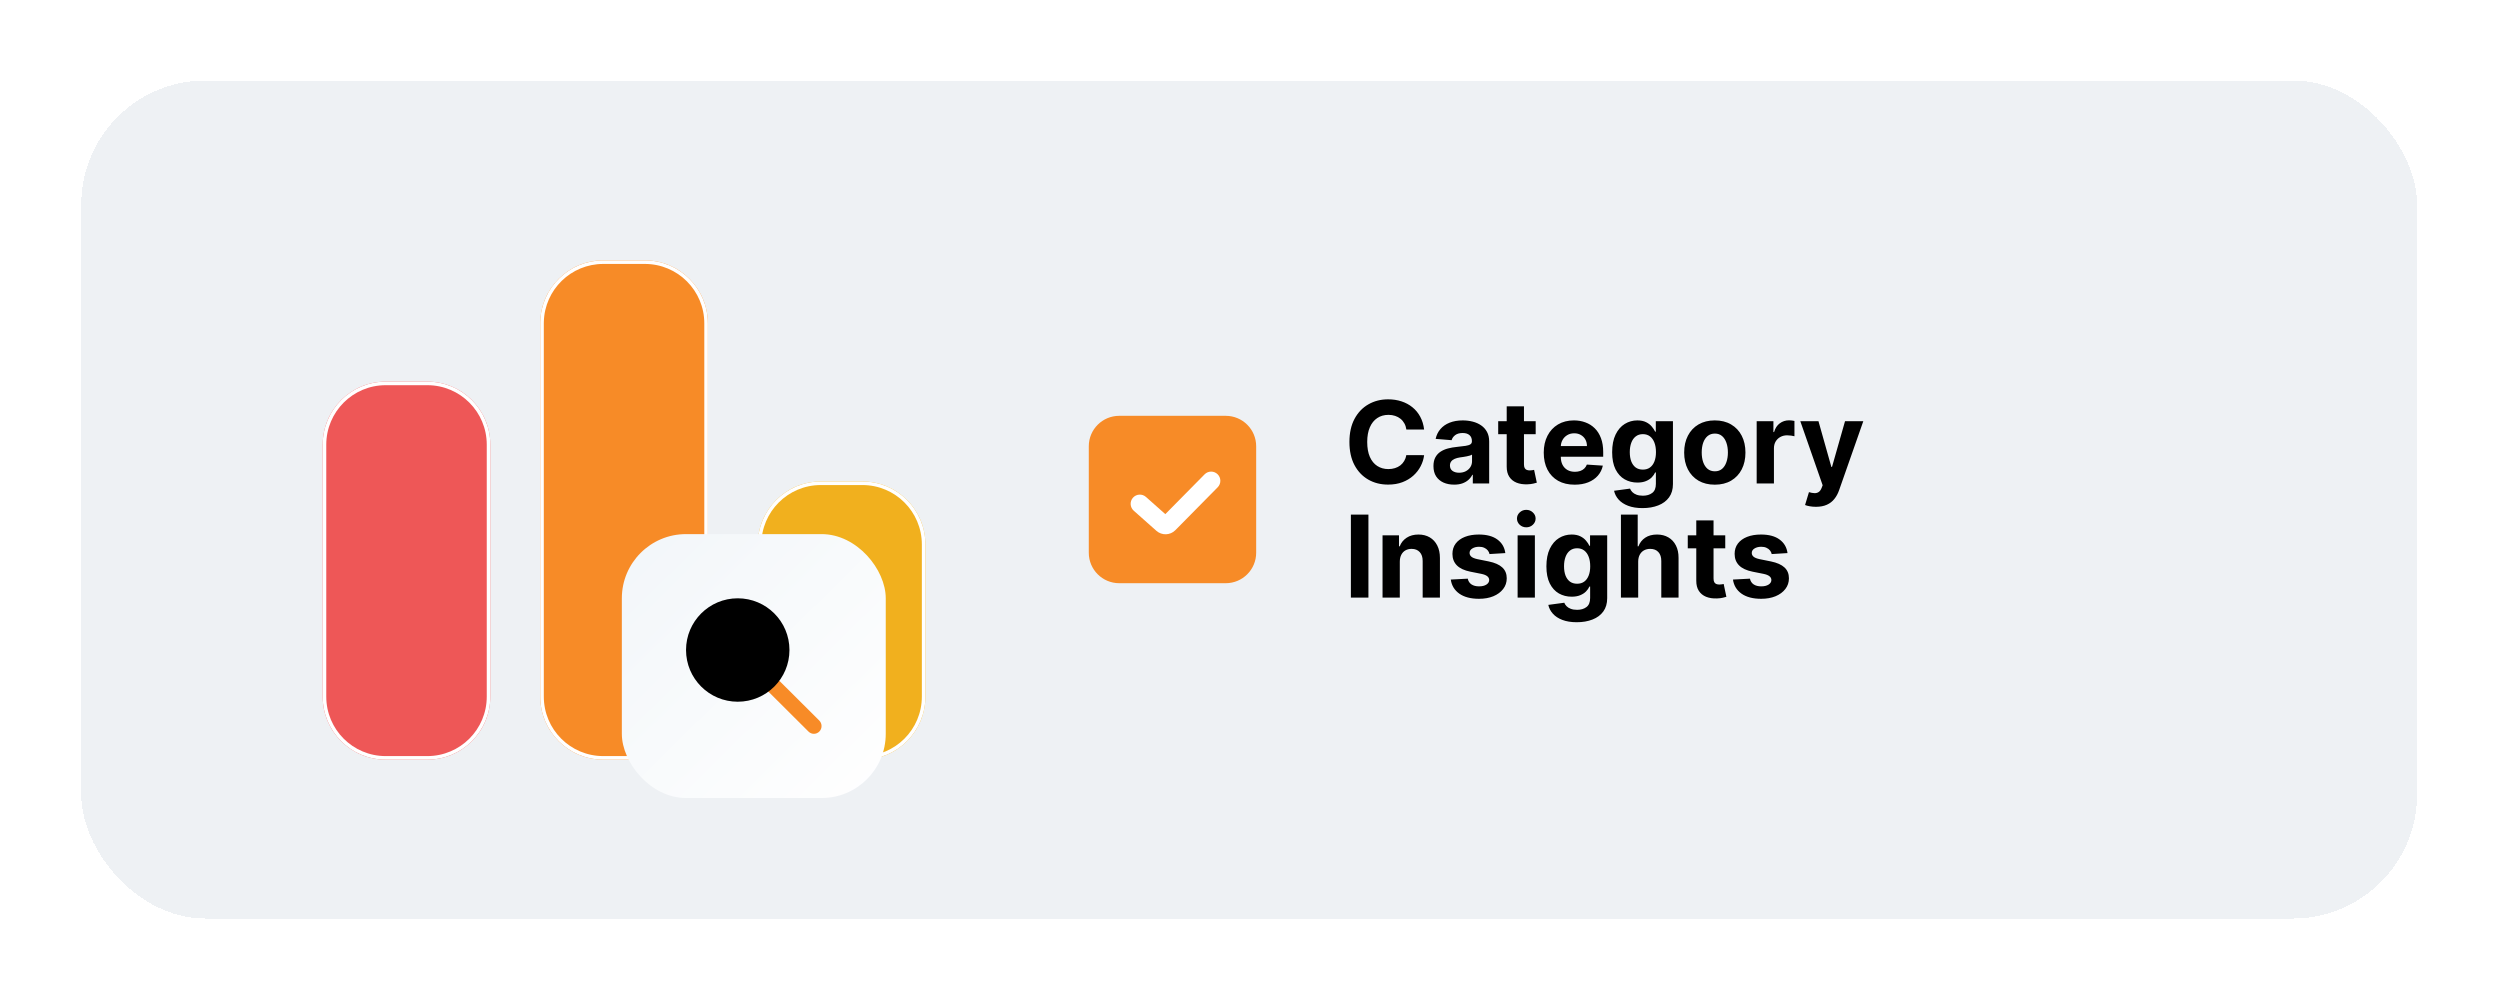 <svg width="701" height="280" viewBox="0 0 701 280" fill="none" xmlns="http://www.w3.org/2000/svg">
<g filter="url(#filter0_dii_4068_18407)">
<rect x="17" y="12.035" width="657" height="237" rx="35.83" fill="#EEF1F4" shape-rendering="crispEdges"/>
<rect x="17.504" y="12.54" width="655.991" height="235.991" rx="35.326" stroke="white" stroke-width="1.009" shape-rendering="crispEdges"/>
<g filter="url(#filter1_dii_4068_18407)">
<path d="M81 105.705C81 95.946 88.911 88.035 98.67 88.035H110.33C120.089 88.035 128 95.946 128 105.705V176.365C128 186.124 120.089 194.035 110.33 194.035H98.67C88.911 194.035 81 186.124 81 176.365V105.705Z" fill="#EE5757"/>
<path d="M98.67 88.535H110.33C119.813 88.535 127.5 96.222 127.5 105.705V176.365C127.5 185.848 119.813 193.535 110.33 193.535H98.67C89.187 193.535 81.5 185.848 81.5 176.365V105.705C81.5 96.222 89.187 88.535 98.67 88.535Z" stroke="white"/>
</g>
<g filter="url(#filter2_dii_4068_18407)">
<path d="M203 133.705C203 123.946 210.911 116.035 220.67 116.035H232.33C242.089 116.035 250 123.946 250 133.705V176.365C250 186.124 242.089 194.035 232.33 194.035H220.67C210.911 194.035 203 186.124 203 176.365V133.705Z" fill="#F1B01E"/>
<path d="M220.67 116.535H232.33C241.813 116.535 249.5 124.222 249.5 133.705V176.365C249.5 185.848 241.813 193.535 232.33 193.535H220.67C211.187 193.535 203.5 185.848 203.5 176.365V133.705C203.5 124.222 211.187 116.535 220.67 116.535Z" stroke="white"/>
</g>
<g filter="url(#filter3_dii_4068_18407)">
<path d="M142 71.705C142 61.946 149.911 54.035 159.67 54.035H171.33C181.089 54.035 189 61.946 189 71.705V176.365C189 186.124 181.089 194.035 171.33 194.035H159.67C149.911 194.035 142 186.124 142 176.365V71.705Z" fill="#F78B27"/>
<path d="M159.67 54.535H171.33C180.813 54.535 188.5 62.222 188.5 71.705V176.365C188.5 185.848 180.813 193.535 171.33 193.535H159.67C150.187 193.535 142.5 185.848 142.5 176.365V71.705L142.506 71.262C142.741 61.984 150.335 54.535 159.67 54.535Z" stroke="white"/>
</g>
<g filter="url(#filter4_dii_4068_18407)">
<rect x="166" y="133.035" width="74" height="74" rx="18" fill="url(#paint0_linear_4068_18407)"/>
<path d="M205.618 172.684C206.451 171.828 207.811 171.818 208.657 172.66L221.359 185.311C222.204 186.154 222.215 187.531 221.382 188.386C220.549 189.242 219.189 189.253 218.343 188.41L205.641 175.759C204.796 174.916 204.785 173.54 205.618 172.684Z" fill="#F78B27"/>
<circle cx="198.5" cy="165.535" r="14.5" fill="black"/>
</g>
<path d="M300.533 115.602C300.533 110.889 304.354 107.068 309.067 107.068H338.933C343.646 107.068 347.467 110.889 347.467 115.602V145.468C347.467 150.181 343.646 154.002 338.933 154.002H309.067C304.354 154.002 300.533 150.181 300.533 145.468V115.602Z" fill="#F78B27"/>
<path d="M333.005 123.479C334.005 122.464 335.64 122.454 336.654 123.455C337.668 124.455 337.679 126.09 336.678 127.104L324.808 139.132C323.362 140.596 321.023 140.674 319.484 139.308L313.134 133.67C312.069 132.724 311.973 131.093 312.918 130.028C313.865 128.963 315.495 128.867 316.56 129.812L321.993 134.636L333.005 123.479Z" fill="white"/>
<path d="M394.557 110.91H389.58C389.489 110.266 389.303 109.694 389.023 109.194C388.742 108.687 388.383 108.255 387.943 107.899C387.504 107.543 386.996 107.27 386.42 107.081C385.852 106.891 385.235 106.797 384.568 106.797C383.364 106.797 382.314 107.096 381.42 107.694C380.527 108.285 379.833 109.149 379.341 110.285C378.848 111.414 378.602 112.785 378.602 114.399C378.602 116.058 378.848 117.452 379.341 118.581C379.841 119.709 380.538 120.562 381.432 121.137C382.326 121.713 383.36 122.001 384.534 122.001C385.193 122.001 385.803 121.914 386.364 121.74C386.932 121.565 387.436 121.312 387.875 120.978C388.314 120.637 388.678 120.225 388.966 119.74C389.261 119.255 389.466 118.702 389.58 118.081L394.557 118.103C394.428 119.172 394.106 120.202 393.591 121.194C393.083 122.179 392.398 123.062 391.534 123.842C390.678 124.615 389.655 125.228 388.466 125.683C387.284 126.13 385.947 126.353 384.455 126.353C382.379 126.353 380.523 125.884 378.886 124.944C377.258 124.005 375.97 122.645 375.023 120.865C374.083 119.084 373.614 116.929 373.614 114.399C373.614 111.861 374.091 109.702 375.045 107.922C376 106.141 377.295 104.785 378.932 103.853C380.568 102.914 382.409 102.444 384.455 102.444C385.803 102.444 387.053 102.634 388.205 103.012C389.364 103.391 390.39 103.944 391.284 104.672C392.178 105.391 392.905 106.274 393.466 107.319C394.034 108.365 394.398 109.562 394.557 110.91ZM402.972 126.365C401.858 126.365 400.866 126.172 399.994 125.785C399.123 125.391 398.434 124.812 397.926 124.047C397.426 123.274 397.176 122.312 397.176 121.16C397.176 120.19 397.354 119.376 397.71 118.717C398.066 118.058 398.551 117.528 399.165 117.126C399.778 116.725 400.475 116.422 401.256 116.217C402.044 116.012 402.869 115.868 403.733 115.785C404.748 115.679 405.566 115.581 406.188 115.49C406.809 115.391 407.259 115.247 407.54 115.058C407.82 114.868 407.96 114.588 407.96 114.217V114.149C407.96 113.429 407.733 112.872 407.278 112.478C406.831 112.084 406.195 111.887 405.369 111.887C404.498 111.887 403.805 112.081 403.29 112.467C402.775 112.846 402.434 113.323 402.267 113.899L397.79 113.535C398.017 112.475 398.464 111.558 399.131 110.785C399.797 110.005 400.657 109.406 401.71 108.99C402.771 108.565 403.998 108.353 405.392 108.353C406.362 108.353 407.29 108.467 408.176 108.694C409.07 108.922 409.862 109.274 410.551 109.751C411.248 110.228 411.797 110.842 412.199 111.592C412.6 112.334 412.801 113.225 412.801 114.262V126.035H408.21V123.615H408.074C407.794 124.16 407.419 124.641 406.949 125.058C406.479 125.467 405.915 125.789 405.256 126.024C404.597 126.251 403.835 126.365 402.972 126.365ZM404.358 123.024C405.07 123.024 405.699 122.884 406.244 122.603C406.79 122.315 407.218 121.929 407.528 121.444C407.839 120.959 407.994 120.41 407.994 119.797V117.944C407.843 118.043 407.634 118.134 407.369 118.217C407.112 118.293 406.82 118.365 406.494 118.433C406.169 118.493 405.843 118.55 405.517 118.603C405.191 118.649 404.896 118.69 404.631 118.728C404.063 118.812 403.566 118.944 403.142 119.126C402.718 119.308 402.388 119.554 402.153 119.865C401.919 120.168 401.801 120.547 401.801 121.001C401.801 121.66 402.04 122.164 402.517 122.512C403.002 122.853 403.616 123.024 404.358 123.024ZM425.841 108.581V112.217H415.33V108.581H425.841ZM417.716 104.399H422.557V120.672C422.557 121.118 422.625 121.467 422.761 121.717C422.898 121.959 423.087 122.13 423.33 122.228C423.58 122.327 423.867 122.376 424.193 122.376C424.42 122.376 424.648 122.357 424.875 122.319C425.102 122.274 425.277 122.24 425.398 122.217L426.159 125.819C425.917 125.895 425.576 125.982 425.136 126.081C424.697 126.187 424.163 126.251 423.534 126.274C422.367 126.319 421.345 126.164 420.466 125.808C419.595 125.452 418.917 124.899 418.432 124.149C417.947 123.399 417.708 122.452 417.716 121.308V104.399ZM436.761 126.376C434.966 126.376 433.42 126.012 432.125 125.285C430.837 124.55 429.845 123.512 429.148 122.172C428.451 120.823 428.102 119.228 428.102 117.387C428.102 115.592 428.451 114.016 429.148 112.66C429.845 111.304 430.826 110.247 432.091 109.49C433.364 108.732 434.856 108.353 436.568 108.353C437.72 108.353 438.792 108.539 439.784 108.91C440.784 109.274 441.655 109.823 442.398 110.558C443.148 111.293 443.731 112.217 444.148 113.331C444.564 114.437 444.773 115.732 444.773 117.217V118.547H430.034V115.547H440.216C440.216 114.85 440.064 114.232 439.761 113.694C439.458 113.156 439.038 112.736 438.5 112.433C437.97 112.122 437.352 111.967 436.648 111.967C435.913 111.967 435.261 112.137 434.693 112.478C434.133 112.812 433.693 113.262 433.375 113.831C433.057 114.391 432.894 115.016 432.886 115.706V118.558C432.886 119.422 433.045 120.168 433.364 120.797C433.689 121.425 434.148 121.91 434.739 122.251C435.33 122.592 436.03 122.762 436.841 122.762C437.379 122.762 437.871 122.687 438.318 122.535C438.765 122.384 439.148 122.156 439.466 121.853C439.784 121.55 440.027 121.179 440.193 120.74L444.67 121.035C444.443 122.111 443.977 123.05 443.273 123.853C442.576 124.649 441.674 125.27 440.568 125.717C439.47 126.156 438.201 126.376 436.761 126.376ZM455.795 132.944C454.227 132.944 452.883 132.728 451.761 132.297C450.648 131.872 449.761 131.293 449.102 130.558C448.443 129.823 448.015 128.997 447.818 128.081L452.295 127.478C452.432 127.827 452.648 128.153 452.943 128.456C453.239 128.759 453.629 129.001 454.114 129.183C454.606 129.372 455.205 129.467 455.909 129.467C456.962 129.467 457.83 129.209 458.511 128.694C459.201 128.187 459.545 127.334 459.545 126.137V122.944H459.341C459.129 123.429 458.811 123.887 458.386 124.319C457.962 124.751 457.417 125.103 456.75 125.376C456.083 125.649 455.288 125.785 454.364 125.785C453.053 125.785 451.86 125.482 450.784 124.876C449.716 124.262 448.864 123.327 448.227 122.069C447.598 120.804 447.284 119.206 447.284 117.274C447.284 115.297 447.606 113.645 448.25 112.319C448.894 110.993 449.75 110.001 450.818 109.342C451.894 108.683 453.072 108.353 454.352 108.353C455.33 108.353 456.148 108.52 456.807 108.853C457.466 109.179 457.996 109.588 458.398 110.081C458.807 110.565 459.121 111.043 459.341 111.512H459.523V108.581H464.33V126.206C464.33 127.69 463.966 128.933 463.239 129.933C462.511 130.933 461.504 131.683 460.216 132.183C458.936 132.69 457.462 132.944 455.795 132.944ZM455.898 122.149C456.678 122.149 457.337 121.956 457.875 121.569C458.42 121.175 458.837 120.615 459.125 119.887C459.42 119.153 459.568 118.274 459.568 117.251C459.568 116.228 459.424 115.342 459.136 114.592C458.848 113.834 458.432 113.247 457.886 112.831C457.341 112.414 456.678 112.206 455.898 112.206C455.102 112.206 454.432 112.422 453.886 112.853C453.341 113.278 452.928 113.868 452.648 114.626C452.367 115.384 452.227 116.259 452.227 117.251C452.227 118.259 452.367 119.13 452.648 119.865C452.936 120.592 453.348 121.156 453.886 121.558C454.432 121.952 455.102 122.149 455.898 122.149ZM476.068 126.376C474.303 126.376 472.777 126.001 471.489 125.251C470.208 124.493 469.22 123.44 468.523 122.092C467.826 120.736 467.477 119.164 467.477 117.376C467.477 115.573 467.826 113.997 468.523 112.649C469.22 111.293 470.208 110.24 471.489 109.49C472.777 108.732 474.303 108.353 476.068 108.353C477.833 108.353 479.356 108.732 480.636 109.49C481.924 110.24 482.917 111.293 483.614 112.649C484.311 113.997 484.659 115.573 484.659 117.376C484.659 119.164 484.311 120.736 483.614 122.092C482.917 123.44 481.924 124.493 480.636 125.251C479.356 126.001 477.833 126.376 476.068 126.376ZM476.091 122.626C476.894 122.626 477.564 122.399 478.102 121.944C478.64 121.482 479.045 120.853 479.318 120.058C479.598 119.262 479.739 118.357 479.739 117.342C479.739 116.327 479.598 115.422 479.318 114.626C479.045 113.831 478.64 113.202 478.102 112.74C477.564 112.278 476.894 112.047 476.091 112.047C475.28 112.047 474.598 112.278 474.045 112.74C473.5 113.202 473.087 113.831 472.807 114.626C472.534 115.422 472.398 116.327 472.398 117.342C472.398 118.357 472.534 119.262 472.807 120.058C473.087 120.853 473.5 121.482 474.045 121.944C474.598 122.399 475.28 122.626 476.091 122.626ZM487.807 126.035V108.581H492.5V111.626H492.682C493 110.543 493.534 109.725 494.284 109.172C495.034 108.611 495.898 108.331 496.875 108.331C497.117 108.331 497.379 108.346 497.659 108.376C497.939 108.406 498.186 108.448 498.398 108.501V112.797C498.17 112.728 497.856 112.668 497.455 112.615C497.053 112.562 496.686 112.535 496.352 112.535C495.64 112.535 495.004 112.69 494.443 113.001C493.89 113.304 493.451 113.728 493.125 114.274C492.807 114.819 492.648 115.448 492.648 116.16V126.035H487.807ZM504.42 132.581C503.807 132.581 503.231 132.531 502.693 132.433C502.163 132.342 501.723 132.225 501.375 132.081L502.466 128.467C503.034 128.641 503.545 128.736 504 128.751C504.462 128.766 504.86 128.66 505.193 128.433C505.534 128.206 505.811 127.819 506.023 127.274L506.307 126.535L500.045 108.581H505.136L508.75 121.399H508.932L512.58 108.581H517.705L510.92 127.922C510.595 128.861 510.152 129.679 509.591 130.376C509.038 131.081 508.337 131.622 507.489 132.001C506.64 132.387 505.617 132.581 504.42 132.581ZM378.943 134.762V158.035H374.023V134.762H378.943ZM387.741 147.944V158.035H382.901V140.581H387.514V143.66H387.719C388.105 142.645 388.753 141.842 389.662 141.251C390.571 140.653 391.673 140.353 392.969 140.353C394.181 140.353 395.238 140.618 396.139 141.149C397.041 141.679 397.741 142.437 398.241 143.422C398.741 144.399 398.991 145.565 398.991 146.922V158.035H394.151V147.785C394.158 146.717 393.885 145.884 393.332 145.285C392.779 144.679 392.018 144.376 391.048 144.376C390.397 144.376 389.821 144.516 389.321 144.797C388.829 145.077 388.442 145.486 388.162 146.024C387.889 146.554 387.749 147.194 387.741 147.944ZM417.33 145.558L412.898 145.831C412.822 145.452 412.659 145.111 412.409 144.808C412.159 144.497 411.83 144.251 411.42 144.069C411.019 143.88 410.538 143.785 409.977 143.785C409.227 143.785 408.595 143.944 408.08 144.262C407.564 144.573 407.307 144.99 407.307 145.512C407.307 145.929 407.473 146.281 407.807 146.569C408.14 146.857 408.712 147.088 409.523 147.262L412.682 147.899C414.379 148.247 415.644 148.808 416.477 149.581C417.311 150.353 417.727 151.368 417.727 152.626C417.727 153.77 417.39 154.774 416.716 155.637C416.049 156.501 415.133 157.175 413.966 157.66C412.807 158.137 411.47 158.376 409.955 158.376C407.644 158.376 405.803 157.895 404.432 156.933C403.068 155.963 402.269 154.645 402.034 152.978L406.795 152.728C406.939 153.433 407.288 153.971 407.841 154.342C408.394 154.706 409.102 154.887 409.966 154.887C410.814 154.887 411.496 154.725 412.011 154.399C412.534 154.065 412.799 153.637 412.807 153.115C412.799 152.675 412.614 152.315 412.25 152.035C411.886 151.747 411.326 151.528 410.568 151.376L407.545 150.774C405.841 150.433 404.572 149.842 403.739 149.001C402.913 148.16 402.5 147.088 402.5 145.785C402.5 144.664 402.803 143.698 403.409 142.887C404.023 142.077 404.883 141.452 405.989 141.012C407.102 140.573 408.405 140.353 409.898 140.353C412.102 140.353 413.837 140.819 415.102 141.751C416.375 142.683 417.117 143.952 417.33 145.558ZM420.776 158.035V140.581H425.616V158.035H420.776ZM423.207 138.331C422.488 138.331 421.87 138.092 421.355 137.615C420.848 137.13 420.594 136.55 420.594 135.876C420.594 135.209 420.848 134.637 421.355 134.16C421.87 133.675 422.488 133.433 423.207 133.433C423.927 133.433 424.541 133.675 425.048 134.16C425.563 134.637 425.821 135.209 425.821 135.876C425.821 136.55 425.563 137.13 425.048 137.615C424.541 138.092 423.927 138.331 423.207 138.331ZM437.358 164.944C435.79 164.944 434.445 164.728 433.324 164.297C432.21 163.872 431.324 163.293 430.665 162.558C430.006 161.823 429.578 160.997 429.381 160.081L433.858 159.478C433.994 159.827 434.21 160.153 434.506 160.456C434.801 160.759 435.191 161.001 435.676 161.183C436.169 161.372 436.767 161.467 437.472 161.467C438.525 161.467 439.392 161.209 440.074 160.694C440.763 160.187 441.108 159.334 441.108 158.137V154.944H440.903C440.691 155.429 440.373 155.887 439.949 156.319C439.525 156.751 438.979 157.103 438.312 157.376C437.646 157.649 436.85 157.785 435.926 157.785C434.616 157.785 433.422 157.482 432.347 156.876C431.278 156.262 430.426 155.327 429.79 154.069C429.161 152.804 428.847 151.206 428.847 149.274C428.847 147.297 429.169 145.645 429.812 144.319C430.456 142.993 431.313 142.001 432.381 141.342C433.456 140.683 434.634 140.353 435.915 140.353C436.892 140.353 437.71 140.52 438.369 140.853C439.028 141.179 439.559 141.588 439.96 142.081C440.369 142.565 440.684 143.043 440.903 143.512H441.085V140.581H445.892V158.206C445.892 159.69 445.528 160.933 444.801 161.933C444.074 162.933 443.066 163.683 441.778 164.183C440.498 164.69 439.025 164.944 437.358 164.944ZM437.46 154.149C438.241 154.149 438.9 153.956 439.438 153.569C439.983 153.175 440.4 152.615 440.688 151.887C440.983 151.153 441.131 150.274 441.131 149.251C441.131 148.228 440.987 147.342 440.699 146.592C440.411 145.834 439.994 145.247 439.449 144.831C438.903 144.414 438.241 144.206 437.46 144.206C436.665 144.206 435.994 144.422 435.449 144.853C434.903 145.278 434.491 145.868 434.21 146.626C433.93 147.384 433.79 148.259 433.79 149.251C433.79 150.259 433.93 151.13 434.21 151.865C434.498 152.592 434.911 153.156 435.449 153.558C435.994 153.952 436.665 154.149 437.46 154.149ZM454.585 147.944V158.035H449.744V134.762H454.449V143.66H454.653C455.047 142.63 455.684 141.823 456.562 141.24C457.441 140.649 458.544 140.353 459.869 140.353C461.081 140.353 462.138 140.618 463.04 141.149C463.949 141.672 464.653 142.425 465.153 143.41C465.661 144.387 465.911 145.558 465.903 146.922V158.035H461.062V147.785C461.07 146.709 460.797 145.872 460.244 145.274C459.699 144.675 458.934 144.376 457.949 144.376C457.29 144.376 456.706 144.516 456.199 144.797C455.699 145.077 455.305 145.486 455.017 146.024C454.737 146.554 454.593 147.194 454.585 147.944ZM478.997 140.581V144.217H468.486V140.581H478.997ZM470.872 136.399H475.713V152.672C475.713 153.118 475.781 153.467 475.918 153.717C476.054 153.959 476.243 154.13 476.486 154.228C476.736 154.327 477.024 154.376 477.349 154.376C477.577 154.376 477.804 154.357 478.031 154.319C478.259 154.274 478.433 154.24 478.554 154.217L479.315 157.819C479.073 157.895 478.732 157.982 478.293 158.081C477.853 158.187 477.319 158.251 476.69 158.274C475.524 158.319 474.501 158.164 473.622 157.808C472.751 157.452 472.073 156.899 471.588 156.149C471.103 155.399 470.865 154.452 470.872 153.308V136.399ZM496.455 145.558L492.023 145.831C491.947 145.452 491.784 145.111 491.534 144.808C491.284 144.497 490.955 144.251 490.545 144.069C490.144 143.88 489.663 143.785 489.102 143.785C488.352 143.785 487.72 143.944 487.205 144.262C486.689 144.573 486.432 144.99 486.432 145.512C486.432 145.929 486.598 146.281 486.932 146.569C487.265 146.857 487.837 147.088 488.648 147.262L491.807 147.899C493.504 148.247 494.769 148.808 495.602 149.581C496.436 150.353 496.852 151.368 496.852 152.626C496.852 153.77 496.515 154.774 495.841 155.637C495.174 156.501 494.258 157.175 493.091 157.66C491.932 158.137 490.595 158.376 489.08 158.376C486.769 158.376 484.928 157.895 483.557 156.933C482.193 155.963 481.394 154.645 481.159 152.978L485.92 152.728C486.064 153.433 486.413 153.971 486.966 154.342C487.519 154.706 488.227 154.887 489.091 154.887C489.939 154.887 490.621 154.725 491.136 154.399C491.659 154.065 491.924 153.637 491.932 153.115C491.924 152.675 491.739 152.315 491.375 152.035C491.011 151.747 490.451 151.528 489.693 151.376L486.67 150.774C484.966 150.433 483.697 149.842 482.864 149.001C482.038 148.16 481.625 147.088 481.625 145.785C481.625 144.664 481.928 143.698 482.534 142.887C483.148 142.077 484.008 141.452 485.114 141.012C486.227 140.573 487.53 140.353 489.023 140.353C491.227 140.353 492.962 140.819 494.227 141.751C495.5 142.683 496.242 143.952 496.455 145.558Z" fill="black"/>
</g>
<defs>
<filter id="filter0_dii_4068_18407" x="0.327" y="0.126" width="699.874" height="279.874" filterUnits="userSpaceOnUse" color-interpolation-filters="sRGB">
<feFlood flood-opacity="0" result="BackgroundImageFix"/>
<feColorMatrix in="SourceAlpha" type="matrix" values="0 0 0 0 0 0 0 0 0 0 0 0 0 0 0 0 0 0 127 0" result="hardAlpha"/>
<feOffset dx="4.764" dy="9.528"/>
<feGaussianBlur stdDeviation="10.719"/>
<feComposite in2="hardAlpha" operator="out"/>
<feColorMatrix type="matrix" values="0 0 0 0 0 0 0 0 0 0 0 0 0 0 0 0 0 0 0.05 0"/>
<feBlend mode="normal" in2="BackgroundImageFix" result="effect1_dropShadow_4068_18407"/>
<feBlend mode="normal" in="SourceGraphic" in2="effect1_dropShadow_4068_18407" result="shape"/>
<feColorMatrix in="SourceAlpha" type="matrix" values="0 0 0 0 0 0 0 0 0 0 0 0 0 0 0 0 0 0 127 0" result="hardAlpha"/>
<feOffset dx="-3.573" dy="-3.573"/>
<feGaussianBlur stdDeviation="7.334"/>
<feComposite in2="hardAlpha" operator="arithmetic" k2="-1" k3="1"/>
<feColorMatrix type="matrix" values="0 0 0 0 0.949 0 0 0 0 0.965 0 0 0 0 0.976 0 0 0 1 0"/>
<feBlend mode="normal" in2="shape" result="effect2_innerShadow_4068_18407"/>
<feColorMatrix in="SourceAlpha" type="matrix" values="0 0 0 0 0 0 0 0 0 0 0 0 0 0 0 0 0 0 127 0" result="hardAlpha"/>
<feOffset dx="3.573" dy="3.573"/>
<feGaussianBlur stdDeviation="12.378"/>
<feComposite in2="hardAlpha" operator="arithmetic" k2="-1" k3="1"/>
<feColorMatrix type="matrix" values="0 0 0 0 1 0 0 0 0 1 0 0 0 0 1 0 0 0 0.99 0"/>
<feBlend mode="normal" in2="effect2_innerShadow_4068_18407" result="effect3_innerShadow_4068_18407"/>
</filter>
<filter id="filter1_dii_4068_18407" x="64.472" y="76.23" width="89.499" height="148.499" filterUnits="userSpaceOnUse" color-interpolation-filters="sRGB">
<feFlood flood-opacity="0" result="BackgroundImageFix"/>
<feColorMatrix in="SourceAlpha" type="matrix" values="0 0 0 0 0 0 0 0 0 0 0 0 0 0 0 0 0 0 127 0" result="hardAlpha"/>
<feOffset dx="4.722" dy="9.444"/>
<feGaussianBlur stdDeviation="10.625"/>
<feComposite in2="hardAlpha" operator="out"/>
<feColorMatrix type="matrix" values="0 0 0 0 0 0 0 0 0 0 0 0 0 0 0 0 0 0 0.05 0"/>
<feBlend mode="normal" in2="BackgroundImageFix" result="effect1_dropShadow_4068_18407"/>
<feBlend mode="normal" in="SourceGraphic" in2="effect1_dropShadow_4068_18407" result="shape"/>
<feColorMatrix in="SourceAlpha" type="matrix" values="0 0 0 0 0 0 0 0 0 0 0 0 0 0 0 0 0 0 127 0" result="hardAlpha"/>
<feOffset dx="-3.542" dy="-3.542"/>
<feGaussianBlur stdDeviation="7.27"/>
<feComposite in2="hardAlpha" operator="arithmetic" k2="-1" k3="1"/>
<feColorMatrix type="matrix" values="0 0 0 0 0.949 0 0 0 0 0.965 0 0 0 0 0.976 0 0 0 1 0"/>
<feBlend mode="normal" in2="shape" result="effect2_innerShadow_4068_18407"/>
<feColorMatrix in="SourceAlpha" type="matrix" values="0 0 0 0 0 0 0 0 0 0 0 0 0 0 0 0 0 0 127 0" result="hardAlpha"/>
<feOffset dx="3.542" dy="3.542"/>
<feGaussianBlur stdDeviation="12.27"/>
<feComposite in2="hardAlpha" operator="arithmetic" k2="-1" k3="1"/>
<feColorMatrix type="matrix" values="0 0 0 0 1 0 0 0 0 1 0 0 0 0 1 0 0 0 0.99 0"/>
<feBlend mode="normal" in2="effect2_innerShadow_4068_18407" result="effect3_innerShadow_4068_18407"/>
</filter>
<filter id="filter2_dii_4068_18407" x="186.472" y="104.23" width="89.499" height="120.499" filterUnits="userSpaceOnUse" color-interpolation-filters="sRGB">
<feFlood flood-opacity="0" result="BackgroundImageFix"/>
<feColorMatrix in="SourceAlpha" type="matrix" values="0 0 0 0 0 0 0 0 0 0 0 0 0 0 0 0 0 0 127 0" result="hardAlpha"/>
<feOffset dx="4.722" dy="9.444"/>
<feGaussianBlur stdDeviation="10.625"/>
<feComposite in2="hardAlpha" operator="out"/>
<feColorMatrix type="matrix" values="0 0 0 0 0 0 0 0 0 0 0 0 0 0 0 0 0 0 0.05 0"/>
<feBlend mode="normal" in2="BackgroundImageFix" result="effect1_dropShadow_4068_18407"/>
<feBlend mode="normal" in="SourceGraphic" in2="effect1_dropShadow_4068_18407" result="shape"/>
<feColorMatrix in="SourceAlpha" type="matrix" values="0 0 0 0 0 0 0 0 0 0 0 0 0 0 0 0 0 0 127 0" result="hardAlpha"/>
<feOffset dx="-3.542" dy="-3.542"/>
<feGaussianBlur stdDeviation="7.27"/>
<feComposite in2="hardAlpha" operator="arithmetic" k2="-1" k3="1"/>
<feColorMatrix type="matrix" values="0 0 0 0 0.949 0 0 0 0 0.965 0 0 0 0 0.976 0 0 0 1 0"/>
<feBlend mode="normal" in2="shape" result="effect2_innerShadow_4068_18407"/>
<feColorMatrix in="SourceAlpha" type="matrix" values="0 0 0 0 0 0 0 0 0 0 0 0 0 0 0 0 0 0 127 0" result="hardAlpha"/>
<feOffset dx="3.542" dy="3.542"/>
<feGaussianBlur stdDeviation="12.27"/>
<feComposite in2="hardAlpha" operator="arithmetic" k2="-1" k3="1"/>
<feColorMatrix type="matrix" values="0 0 0 0 1 0 0 0 0 1 0 0 0 0 1 0 0 0 0.99 0"/>
<feBlend mode="normal" in2="effect2_innerShadow_4068_18407" result="effect3_innerShadow_4068_18407"/>
</filter>
<filter id="filter3_dii_4068_18407" x="125.472" y="42.23" width="89.499" height="182.499" filterUnits="userSpaceOnUse" color-interpolation-filters="sRGB">
<feFlood flood-opacity="0" result="BackgroundImageFix"/>
<feColorMatrix in="SourceAlpha" type="matrix" values="0 0 0 0 0 0 0 0 0 0 0 0 0 0 0 0 0 0 127 0" result="hardAlpha"/>
<feOffset dx="4.722" dy="9.444"/>
<feGaussianBlur stdDeviation="10.625"/>
<feComposite in2="hardAlpha" operator="out"/>
<feColorMatrix type="matrix" values="0 0 0 0 0 0 0 0 0 0 0 0 0 0 0 0 0 0 0.05 0"/>
<feBlend mode="normal" in2="BackgroundImageFix" result="effect1_dropShadow_4068_18407"/>
<feBlend mode="normal" in="SourceGraphic" in2="effect1_dropShadow_4068_18407" result="shape"/>
<feColorMatrix in="SourceAlpha" type="matrix" values="0 0 0 0 0 0 0 0 0 0 0 0 0 0 0 0 0 0 127 0" result="hardAlpha"/>
<feOffset dx="-3.542" dy="-3.542"/>
<feGaussianBlur stdDeviation="7.27"/>
<feComposite in2="hardAlpha" operator="arithmetic" k2="-1" k3="1"/>
<feColorMatrix type="matrix" values="0 0 0 0 0.949 0 0 0 0 0.965 0 0 0 0 0.976 0 0 0 1 0"/>
<feBlend mode="normal" in2="shape" result="effect2_innerShadow_4068_18407"/>
<feColorMatrix in="SourceAlpha" type="matrix" values="0 0 0 0 0 0 0 0 0 0 0 0 0 0 0 0 0 0 127 0" result="hardAlpha"/>
<feOffset dx="3.542" dy="3.542"/>
<feGaussianBlur stdDeviation="12.27"/>
<feComposite in2="hardAlpha" operator="arithmetic" k2="-1" k3="1"/>
<feColorMatrix type="matrix" values="0 0 0 0 1 0 0 0 0 1 0 0 0 0 1 0 0 0 0.99 0"/>
<feBlend mode="normal" in2="effect2_innerShadow_4068_18407" result="effect3_innerShadow_4068_18407"/>
</filter>
<filter id="filter4_dii_4068_18407" x="153.4" y="124.035" width="106.4" height="106.4" filterUnits="userSpaceOnUse" color-interpolation-filters="sRGB">
<feFlood flood-opacity="0" result="BackgroundImageFix"/>
<feColorMatrix in="SourceAlpha" type="matrix" values="0 0 0 0 0 0 0 0 0 0 0 0 0 0 0 0 0 0 127 0" result="hardAlpha"/>
<feOffset dx="3.6" dy="7.2"/>
<feGaussianBlur stdDeviation="8.1"/>
<feComposite in2="hardAlpha" operator="out"/>
<feColorMatrix type="matrix" values="0 0 0 0 0 0 0 0 0 0 0 0 0 0 0 0 0 0 0.05 0"/>
<feBlend mode="normal" in2="BackgroundImageFix" result="effect1_dropShadow_4068_18407"/>
<feBlend mode="normal" in="SourceGraphic" in2="effect1_dropShadow_4068_18407" result="shape"/>
<feColorMatrix in="SourceAlpha" type="matrix" values="0 0 0 0 0 0 0 0 0 0 0 0 0 0 0 0 0 0 127 0" result="hardAlpha"/>
<feOffset dx="-2.7" dy="-2.7"/>
<feGaussianBlur stdDeviation="1.35"/>
<feComposite in2="hardAlpha" operator="arithmetic" k2="-1" k3="1"/>
<feColorMatrix type="matrix" values="0 0 0 0 0.949 0 0 0 0 0.965 0 0 0 0 0.976 0 0 0 1 0"/>
<feBlend mode="normal" in2="shape" result="effect2_innerShadow_4068_18407"/>
<feColorMatrix in="SourceAlpha" type="matrix" values="0 0 0 0 0 0 0 0 0 0 0 0 0 0 0 0 0 0 127 0" result="hardAlpha"/>
<feOffset dx="2.7" dy="2.7"/>
<feGaussianBlur stdDeviation="1.35"/>
<feComposite in2="hardAlpha" operator="arithmetic" k2="-1" k3="1"/>
<feColorMatrix type="matrix" values="0 0 0 0 1 0 0 0 0 1 0 0 0 0 1 0 0 0 1 0"/>
<feBlend mode="normal" in2="effect2_innerShadow_4068_18407" result="effect3_innerShadow_4068_18407"/>
</filter>
<linearGradient id="paint0_linear_4068_18407" x1="166" y1="133.035" x2="239.383" y2="207.692" gradientUnits="userSpaceOnUse">
<stop stop-color="#F2F6F9"/>
<stop offset="1" stop-color="white"/>
</linearGradient>
</defs>
</svg>
